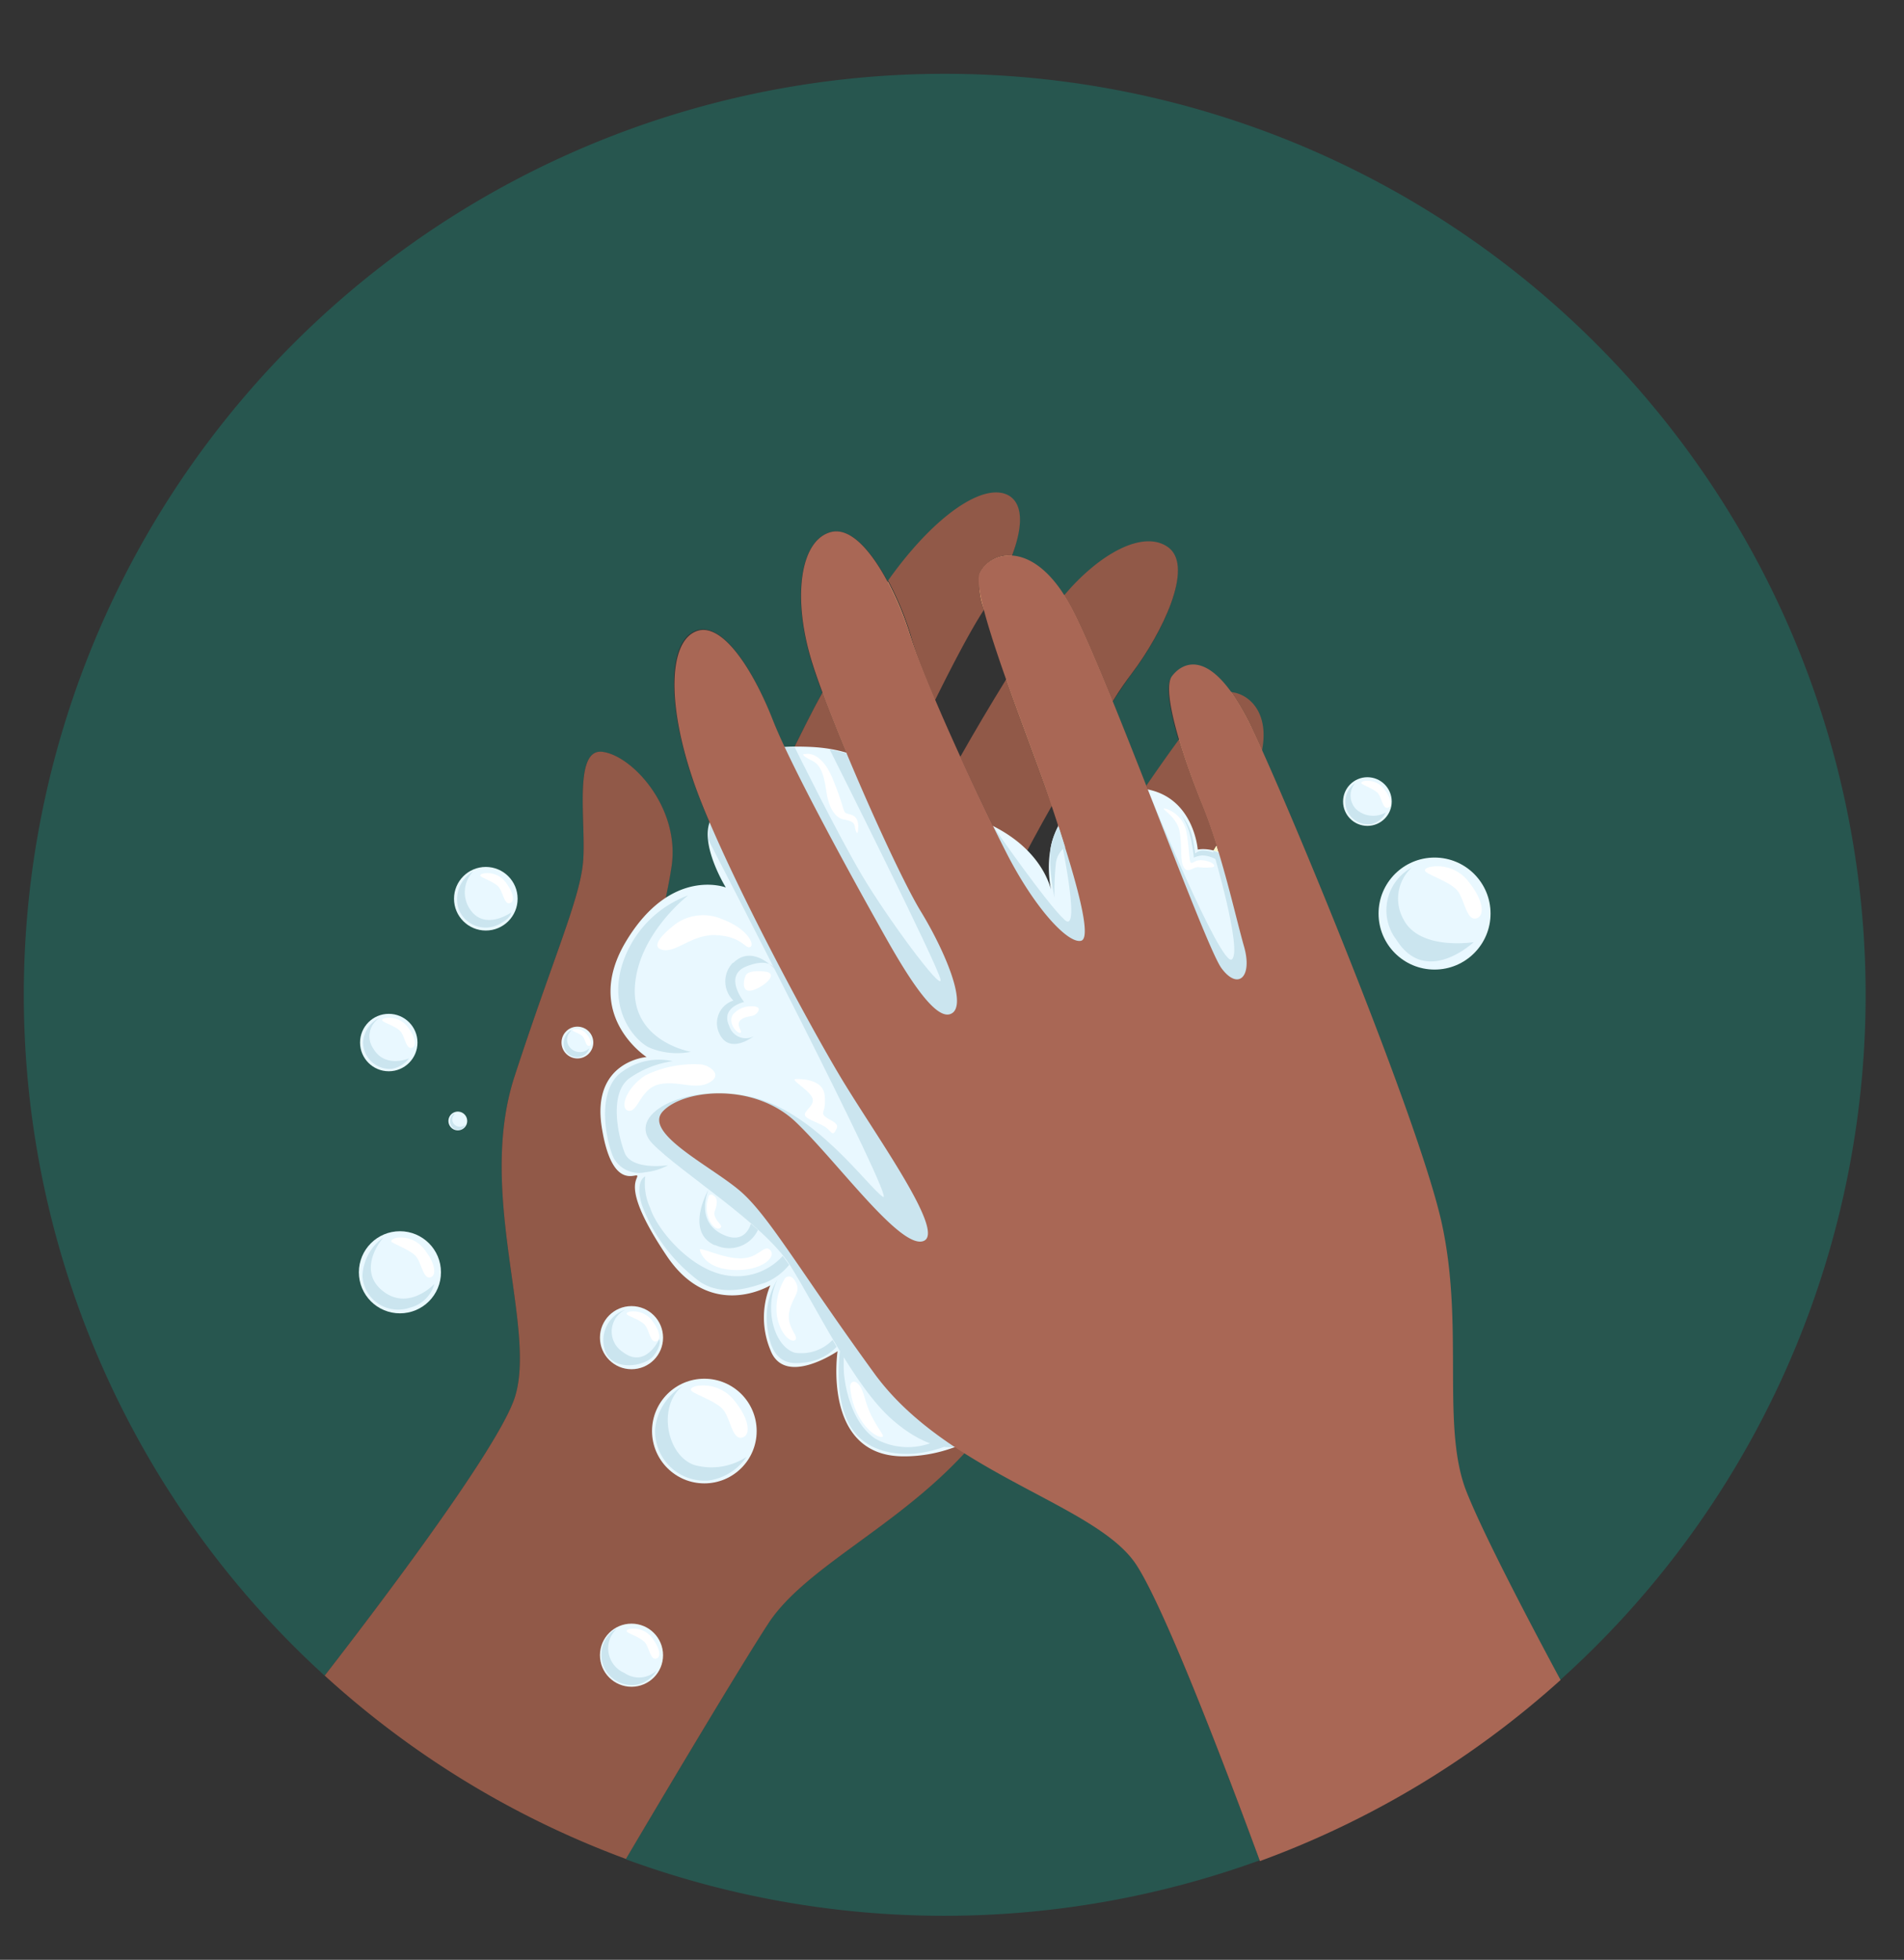 <svg id="Layer_1" data-name="Layer 1" xmlns="http://www.w3.org/2000/svg" viewBox="0 0 160.49 165.16"><rect x="0" y="0" width="160.49" height="165.16" fill="#333333" stroke="none"/><defs><style>.cls-1{fill:none;}.cls-2{fill:#06bba0;opacity:0.26;isolation:isolate;}.cls-3{fill:#fff7ca;}.cls-4{fill:#eaa775;}.cls-5{fill:#915948;}.cls-6{fill:#e9f8ff;}.cls-7{fill:#cbe5ef;}.cls-8{fill:#a96755;}.cls-9{fill:#fff;}</style></defs><title>clean</title><g id="Group_2429" data-name="Group 2429"><path id="Path_5984" data-name="Path 5984" class="cls-1" d="M103.12,58.36a2.59,2.59,0,0,1,.68,0c-2.48-3.47-4.28-2.3-5-1.34-.54.68-.16,2.85.59,5.35C101,60.13,102.4,58.52,103.12,58.36Z"/><path id="Path_5985" data-name="Path 5985" class="cls-1" d="M71.57,78.15c.54.4,1.29-.05,2.08-1-.41-.73-1-1.82-1.73-3.12C71.24,76,70.9,77.65,71.57,78.15Z"/><path id="Path_5986" data-name="Path 5986" class="cls-1" d="M90.71,94.9C92.4,92.76,96,88.74,98.37,85A57.61,57.61,0,0,1,102,79.71c-.51-1.16-1.15-2.74-1.88-4.58-5,7.94-11.51,17.74-12,19.3C87.39,96.68,89,97,90.71,94.9Z"/><path id="Path_5987" data-name="Path 5987" class="cls-1" d="M74.42,68.24l-.51,1.12c.71,1.57,1.4,3,2,4.3.46-.87.87-1.77,1.22-2.62a81.79,81.79,0,0,1,3.79-7.25c-.75-1.62-1.47-3.26-2.12-4.78C77,62.72,75.19,66.57,74.42,68.24Z"/><path id="Path_5988" data-name="Path 5988" class="cls-1" d="M90.79,74.83l.44-.63c1.39-2,3.4-5.07,5.39-8-1-2.43-1.92-4.88-2.83-7.12-1.54,2.42-3.44,5.7-5.15,8.79C89.45,70.27,90.25,72.77,90.79,74.83Z"/><path id="Path_5989" data-name="Path 5989" class="cls-1" d="M85.37,74c-2.42,4.76-3.17,8.77-2.3,9.48.65.53,3.08-2.33,5.64-5.78a24.84,24.84,0,0,1-3-4.29Z"/><path id="Path_5990" data-name="Path 5990" class="cls-1" d="M84.8,57.27c1.48-2.39,2.89-4.55,4-6,.3-.41.62-.8.94-1.18-1.5-2.33-3.08-3.22-4.38-3.31a24.58,24.58,0,0,1-2.38,4.58C83.36,53,84,55.1,84.8,57.27Z"/><path id="Path_5991" data-name="Path 5991" class="cls-1" d="M70,44.85c-2.62.74-3.2,5.65-1.56,10.93.23.75.54,1.63.9,2.61A95.65,95.65,0,0,1,74.83,49C73.45,46.43,71.67,44.38,70,44.85Z"/><path id="Path_5992" data-name="Path 5992" class="cls-1" d="M65.13,60.64c-1.55-4.07-4.25-8.37-6.48-7.46s-2.49,5.88-.26,12.47a83.57,83.57,0,0,0,3.47,8.16c1-2.27,2.7-6,4.69-10C66,62.6,65.45,61.49,65.13,60.64Z"/><path id="Path_5993" data-name="Path 5993" class="cls-2" d="M79.62,6.22a77.61,77.61,0,0,0-52.25,135c3.81-4.91,14.16-18.47,15.92-23.15,2.16-5.74-3.18-17.34.08-27.34s5.46-14.85,5.77-18-.9-9.68,1.63-9.36S57.32,68.11,56.6,73s-3.54,13.43-1.83,14.58,4.77-8.3,7-13.63l.06-.15a83.57,83.57,0,0,1-3.47-8.16c-2.22-6.59-2-11.57.26-12.48s4.93,3.4,6.48,7.47c.33.85.82,2,1.42,3.19.89-1.8,1.84-3.65,2.78-5.44-.36-1-.67-1.87-.9-2.61C66.79,50.5,67.37,45.59,70,44.85c1.67-.47,3.46,1.58,4.84,4.17l0,0c4-5.67,8.21-8.39,10.25-7.11,1.21.75,1,2.72.2,5,1.3.09,2.88,1,4.38,3.31,3.15-3.66,6.88-5.51,8.82-4,2.14,1.69-.57,7.23-3.1,10.57-.46.62-1,1.43-1.62,2.38.91,2.24,1.87,4.69,2.83,7.12.94-1.37,1.88-2.71,2.75-3.89-.75-2.5-1.14-4.66-.6-5.34.75-1,2.55-2.13,5,1.34,1.46.15,3.16,1.67,2.58,4.89,4,8.86,13.26,31.5,15.1,39.65,2,8.7,0,17.16,2.07,22.59,1.31,3.44,5.28,11,8,16.06A77.62,77.62,0,0,0,79.63,6.22Z"/><path id="Path_5994" data-name="Path 5994" class="cls-2" d="M64.73,136.84c-2.47,3.8-9.15,15.07-12,19.84a78,78,0,0,0,53.45.1c-2.72-7.38-8-21.27-10.44-25-2.27-3.44-8.63-5.69-14.45-9.36C75.48,128.79,67.82,132.11,64.73,136.84Z"/><path id="Path_5995" data-name="Path 5995" class="cls-3" d="M102,79.71a17.41,17.41,0,0,1,2.21-2.41c-.45-1.78-1-4-1.67-6.08-.73,1.21-1.56,2.53-2.42,3.91C100.85,77,101.49,78.55,102,79.71Z"/><path id="Path_5996" data-name="Path 5996" class="cls-3" d="M71.92,74.08c.71,1.3,1.32,2.39,1.73,3.12a18.9,18.9,0,0,0,2.28-3.54c-.62-1.26-1.31-2.73-2-4.3C73.25,70.78,72.47,72.51,71.92,74.08Z"/><path id="Path_5997" data-name="Path 5997" class="cls-4" d="M82.58,48.29a6.34,6.34,0,0,0,.36,3.11,25.15,25.15,0,0,0,2.37-4.58A2.74,2.74,0,0,0,82.58,48.29Z"/><path id="Path_5998" data-name="Path 5998" class="cls-4" d="M74.42,68.24c.77-1.67,2.56-5.52,4.4-9.23-.92-2.18-1.68-4.12-2.09-5.45A26.52,26.52,0,0,0,74.84,49a95.65,95.65,0,0,0-5.5,9.37c1.17,3.17,2.92,7.33,4.57,11Z"/><path id="Path_5999" data-name="Path 5999" class="cls-4" d="M103.8,58.33a2.59,2.59,0,0,0-.68,0c-.72.16-2.12,1.77-3.75,4,.53,1.78,1.24,3.72,1.94,5.43.45,1.09.86,2.27,1.23,3.46,1.16-1.93,2.12-3.57,2.7-4.74a12.27,12.27,0,0,0,1.14-3.26c-.26-.59-.5-1.12-.72-1.58A21.1,21.1,0,0,0,103.8,58.33Z"/><path id="Path_6000" data-name="Path 6000" class="cls-4" d="M103,81.62a12.58,12.58,0,0,1-1-1.91A59,59,0,0,0,98.37,85c-2.34,3.79-6,7.8-7.66,9.94s-3.32,1.78-2.6-.47c.5-1.56,7-11.35,12-19.3-1-2.62-2.26-5.75-3.5-8.91-2,2.91-4,6-5.39,8l-.44.63c.65,2.48.91,4.3.34,4.46s-1.38-.44-2.42-1.57c-2.56,3.44-5,6.3-5.64,5.77-.87-.7-.12-4.71,2.3-9.47l.3-.59c-.28-.5-.57-1-.85-1.58-1.06-2.07-2.5-5-3.88-8.06A80.63,80.63,0,0,0,77.15,71c-.35.85-.77,1.75-1.23,2.61.66,1.33,1.23,2.41,1.66,3.1,2,3.32,4.11,8.17,2.47,8.69s-4.72-5.23-6.34-8.12l-.07-.13c-.79.91-1.54,1.35-2.07,1s-.34-2.15.33-4.07c-1.64-3-3.83-7.06-5.37-10.24-2,4-3.71,7.7-4.68,10,3.07,6.43,7.06,13.74,9.07,17.08,3,5,8.84,13,6.9,13.7S70.65,98,67.1,94.54s-9.48-2.8-11.23-.94,4.24,4.7,6.62,6.81,5,6.74,11.18,15.25a26.94,26.94,0,0,0,7.64,6.78l.48-.54c5.88-6.7,20.14-29.92,24.08-37s1.21-8.25-.28-8.3a2.32,2.32,0,0,0-1.39.72c.24,1,.46,1.82.65,2.5C105.6,82.42,104.35,83.53,103,81.62Z"/><path id="Path_6001" data-name="Path 6001" class="cls-4" d="M84.8,57.27c1.26,3.59,2.75,7.44,3.61,9.94l.23.68c1.71-3.1,3.61-6.38,5.15-8.79-1.33-3.28-2.54-6.11-3.4-7.76-.23-.44-.46-.84-.7-1.21-.32.38-.63.77-.94,1.18C87.7,52.72,86.28,54.88,84.8,57.27Z"/><path id="Path_6002" data-name="Path 6002" class="cls-4" d="M73.72,77.33c1.62,2.89,4.7,8.63,6.34,8.12s-.43-5.38-2.47-8.7c-.43-.68-1-1.76-1.66-3.09a18.58,18.58,0,0,1-2.28,3.54Z"/><path id="Path_6003" data-name="Path 6003" class="cls-4" d="M91.13,79.28c.57-.15.3-2-.34-4.45-.68,1-1.39,1.94-2.08,2.88C89.75,78.84,90.63,79.41,91.13,79.28Z"/><path id="Path_6004" data-name="Path 6004" class="cls-5" d="M99.37,62.33c-.87,1.18-1.81,2.52-2.75,3.89,1.24,3.16,2.45,6.29,3.5,8.91.87-1.38,1.69-2.7,2.42-3.91-.37-1.19-.78-2.37-1.22-3.46A57.51,57.51,0,0,1,99.37,62.33Z"/><path id="Path_6005" data-name="Path 6005" class="cls-5" d="M73.68,115.67c-6.17-8.52-8.8-13.15-11.18-15.26s-8.36-5-6.61-6.81,7.67-2.51,11.22.94,8.79,10.76,10.72,10-3.91-8.73-6.9-13.69c-2-3.35-6-10.66-9.06-17.09L61.8,74c-2.26,5.33-5.31,14.78-7,13.63S55.89,77.92,56.61,73s-3.3-9.32-5.83-9.64-1.33,6.19-1.64,9.36-2.51,8-5.77,18,2.08,21.6-.08,27.34c-1.76,4.68-12.11,18.24-15.92,23.15a77.47,77.47,0,0,0,25.39,15.45c2.82-4.77,9.5-16,12-19.84,3.09-4.72,10.75-8.05,16.58-14.4A27,27,0,0,1,73.68,115.67Z"/><path id="Path_6006" data-name="Path 6006" class="cls-4" d="M102,79.71a12.58,12.58,0,0,0,1,1.91c1.4,1.91,2.65.8,1.91-1.82-.19-.68-.41-1.53-.65-2.5A17.41,17.41,0,0,0,102,79.71Z"/><path id="Path_6007" data-name="Path 6007" class="cls-5" d="M103.8,58.33a21.1,21.1,0,0,1,1.86,3.31c.22.46.46,1,.72,1.58C107,60,105.26,58.48,103.8,58.33Z"/><path id="Path_6008" data-name="Path 6008" class="cls-5" d="M93.79,59.1c.61-1,1.16-1.76,1.63-2.38,2.52-3.34,5.23-8.88,3.1-10.56-2-1.54-5.68.31-8.82,4,.23.37.47.77.7,1.21C91.25,53,92.46,55.82,93.79,59.1Z"/><path id="Path_6009" data-name="Path 6009" class="cls-5" d="M88.41,67.21c-.87-2.5-2.35-6.35-3.61-9.94-1.3,2.1-2.65,4.38-3.86,6.52,1.38,3,2.82,6,3.87,8.05.29.56.57,1.08.86,1.58.81-1.56,1.85-3.51,3-5.53Z"/><path id="Path_6010" data-name="Path 6010" class="cls-5" d="M73.91,69.36c-1.65-3.64-3.4-7.8-4.58-11-1,1.8-1.89,3.64-2.79,5.44,1.54,3.19,3.73,7.26,5.37,10.25C72.47,72.51,73.25,70.78,73.91,69.36Z"/><path id="Path_6011" data-name="Path 6011" class="cls-5" d="M78.82,59c1.48-3,3-5.89,4.06-7.52l.05-.09a6.45,6.45,0,0,1-.35-3.11,2.74,2.74,0,0,1,2.73-1.47c.84-2.23,1-4.2-.2-5-2-1.28-6.22,1.44-10.25,7.11l0,0a25.74,25.74,0,0,1,1.89,4.54C77.13,54.89,77.89,56.83,78.82,59Z"/><path id="Path_6012" data-name="Path 6012" class="cls-6" d="M65,65.94s-5-3.31,3.19-3,9,6.73,9,6.73,2.28-2.24,6.63,0,4.82,5.55,4.82,5.55-1.86-7.25,5-8.62,7.32,5,7.32,5,3.31-.82,5.79,4.84.94,10.87,0,11.1-19.72,29.64-19.72,29.64-4.25,5.66-11,5.55-5.43-8.86-5.43-8.86-4.49,3.07-5.67-.12a7.1,7.1,0,0,1,0-5.43s-5,3.07-8.73-2.48-2.48-6.37-2.48-6.73-2.13,1.42-3-4.13,3.78-5.9,3.78-5.9S49,85.54,52.8,79.28s8.38-4.49,8.38-4.49-3-4.84-.59-6.49A20.28,20.28,0,0,1,65,65.94Z"/><path id="Path_6013" data-name="Path 6013" class="cls-7" d="M102.25,71.7s2.49,8.38,1.59,9.15S96.77,66.6,96.77,66.6l-7.58,2.93s2.06,9.35.56,8-6-7.84-6-7.84l-12.38-6.2-1.44-.34s9.19,18.31,9.35,19.41-4.55-5.27-6.68-8.89S67,63,67,63l-.85,0-6.31,6.35-.12,1.44s16,30.94,14.7,30.07-5.8-7.34-11.32-8.47S52.69,94,55,96.38s9.37,6.74,11.57,10.21,5.39,10.23,8.66,13.07,5.3,2.25,5.3,2.25l28.15-38.23L106.28,73Z"/><path id="Path_6014" data-name="Path 6014" class="cls-8" d="M121.48,102.87c-2-8.7-12.38-33.88-15.82-41.23s-6-5.83-6.88-4.65.85,6.65,2.53,10.77,2.81,9.41,3.55,12-.51,3.73-1.91,1.82S93.57,57.45,90.39,51.34s-7-4.85-7.81-3.05,4,13.51,5.83,18.93S92.21,79,91.13,79.28s-3.88-2.67-6.31-7.43S78,57.57,76.72,53.56,72.61,44.11,70,44.85s-3.2,5.65-1.56,10.93,7.11,17.65,9.16,21,4.11,8.18,2.47,8.69-4.72-5.23-6.34-8.12-7-12.61-8.59-16.68-4.25-8.37-6.48-7.46-2.49,5.88-.26,12.47S67.94,85.94,70.93,90.9s8.84,13,6.9,13.69-7.17-6.59-10.72-10-9.48-2.8-11.23-.94,4.23,4.7,6.61,6.81,5,6.74,11.19,15.26,18.7,11,22.08,16.12c2.45,3.72,7.72,17.6,10.44,25a77.73,77.73,0,0,0,25.34-15.26c-2.72-5.06-6.68-12.62-8-16.06C121.48,120,123.45,111.57,121.48,102.87Z"/><circle id="Ellipse_631" data-name="Ellipse 631" class="cls-6" cx="59.37" cy="120.6" r="4.41"/><circle id="Ellipse_632" data-name="Ellipse 632" class="cls-6" cx="53.23" cy="112.73" r="2.66"/><circle id="Ellipse_633" data-name="Ellipse 633" class="cls-6" cx="120.92" cy="76.99" r="4.72"/><circle id="Ellipse_634" data-name="Ellipse 634" class="cls-6" cx="115.26" cy="67.55" r="2.05"/><circle id="Ellipse_635" data-name="Ellipse 635" class="cls-6" cx="48.67" cy="87.86" r="1.34"/><circle id="Ellipse_636" data-name="Ellipse 636" class="cls-6" cx="53.23" cy="139.49" r="2.66"/><path id="Path_6015" data-name="Path 6015" class="cls-6" d="M37.8,94.47a.79.79,0,1,1,.79.79A.79.79,0,0,1,37.8,94.47Z"/><circle id="Ellipse_637" data-name="Ellipse 637" class="cls-6" cx="32.77" cy="87.86" r="2.42"/><circle id="Ellipse_638" data-name="Ellipse 638" class="cls-6" cx="40.95" cy="75.74" r="2.68"/><path id="Path_6016" data-name="Path 6016" class="cls-7" d="M119,73.11a4.1,4.1,0,0,0-1.64,5.56,4.21,4.21,0,0,0,.34.52c2.5,4,6.52.21,6.52.21s-4.52.73-5.9-1.89A3.56,3.56,0,0,1,119,73.11Z"/><path id="Path_6017" data-name="Path 6017" class="cls-7" d="M114.22,66a1.9,1.9,0,0,0,1.19,3.46l.17,0a1.85,1.85,0,0,0,1.24-1,2.14,2.14,0,0,1-2.46-.22A1.63,1.63,0,0,1,114.22,66Z"/><path id="Path_6018" data-name="Path 6018" class="cls-7" d="M39.89,73.43a2.71,2.71,0,0,0-1.22,3.21A2.44,2.44,0,0,0,41.83,78a2,2,0,0,0,.46-.24c.82-.46.79-.86.79-.86s-2.17,1.55-3.43-.22A2.56,2.56,0,0,1,39.89,73.43Z"/><path id="Path_6019" data-name="Path 6019" class="cls-7" d="M32,85.77a2.46,2.46,0,0,0-1.4,2.09,2.26,2.26,0,0,0,2.29,2.22H33a2.35,2.35,0,0,0,1.48-.89s-2,.87-3-.8a1.82,1.82,0,0,1,.45-2.56Z"/><path id="Path_6020" data-name="Path 6020" class="cls-7" d="M38.31,93.82a.77.77,0,0,0-.3,1,.67.67,0,0,0,.89.33.91.91,0,0,0,.16-.11.62.62,0,0,0,.17-.28.65.65,0,0,1-.93,0h0a.59.59,0,0,1,0-.84A.08.08,0,0,1,38.31,93.82Z"/><path id="Path_6021" data-name="Path 6021" class="cls-7" d="M48.12,86.82a1.32,1.32,0,0,0-.51,1.62,1.13,1.13,0,0,0,1.51.54.91.91,0,0,0,.27-.18,1,1,0,0,0,.28-.46,1.11,1.11,0,0,1-1.57,0h0a1,1,0,0,1,0-1.43Z"/><path id="Path_6022" data-name="Path 6022" class="cls-7" d="M52.72,110.37a2.72,2.72,0,0,0-1.83,3c.31,2.34,3.48,1.85,4.21.88s.47-1.4.47-1.4-1.15,2.56-3.07,1.09a2.05,2.05,0,0,1-.61-2.84A2,2,0,0,1,52.72,110.37Z"/><path id="Path_6023" data-name="Path 6023" class="cls-7" d="M57.54,116.8a4.79,4.79,0,0,0-2.32,3.64,4.18,4.18,0,0,0,4,4.34h.42a4.61,4.61,0,0,0,3.28-2,5.38,5.38,0,0,1-4.4.68C56.18,122.65,55.4,118.48,57.54,116.8Z"/><path id="Path_6024" data-name="Path 6024" class="cls-7" d="M52,137.24a2.54,2.54,0,0,0,1.3,4.76h.16a2.43,2.43,0,0,0,1.88-1.22,2.16,2.16,0,0,1-2.7.21,2.26,2.26,0,0,1-1.18-3A2.44,2.44,0,0,1,52,137.24Z"/><path id="Path_6025" data-name="Path 6025" class="cls-7" d="M58,75.46a9.14,9.14,0,0,0-5.28,5.08c-1.65,4,.43,6.88,1.93,7.71a6,6,0,0,0,3.58.39s-4.9-.84-4.72-5.35S58,75.46,58,75.46Z"/><path id="Path_6026" data-name="Path 6026" class="cls-7" d="M65.29,81.65s-.37-1-2.37-.21-.2,3-.2,3-2,.44-1.26,2a1.46,1.46,0,0,0,1.81,1,1.59,1.59,0,0,0,.27-.12S61.42,89,60.59,87a2,2,0,0,1,1-2.59l.23-.09a2.25,2.25,0,0,1-.05-3.18l.05,0C63.43,79.55,65.29,81.65,65.29,81.65Z"/><path id="Path_6027" data-name="Path 6027" class="cls-7" d="M56.7,89.43a5.25,5.25,0,0,0-4.62,1.18c-1.85,1.86-.87,5.88-.37,6.94a2.43,2.43,0,0,0,2.68,1.24,5.17,5.17,0,0,0,1.92-.59s-3.07.47-3.66-1.06-1.3-5,.39-6.26A8.35,8.35,0,0,1,56.7,89.43Z"/><path id="Path_6028" data-name="Path 6028" class="cls-7" d="M54.39,99.14s-.89.33-.29,2.39a14.17,14.17,0,0,0,5,6.56c2,1.21,4.24.38,5.42,0a5.07,5.07,0,0,0,2-1.5l-.54-.75a5.2,5.2,0,0,1-4.69,1.65c-3-.44-5.85-3.75-6.49-5.7A4.93,4.93,0,0,1,54.39,99.14Z"/><path id="Path_6029" data-name="Path 6029" class="cls-7" d="M65.53,107.83a6.07,6.07,0,0,0-.88,3.74c.2,2.18.92,3.56,3,3.27a4.35,4.35,0,0,0,2.87-1.34l-.34-.58A3.66,3.66,0,0,1,67,114C65.3,113.5,64.33,110.33,65.53,107.83Z"/><path id="Path_6030" data-name="Path 6030" class="cls-7" d="M70.8,113.92s-.55,3.63.77,6.09,4.13,2.58,5.43,2.5a10,10,0,0,0,2.58-.58l-1.06-.34a5.64,5.64,0,0,1-4.76-.36c-2.11-1.42-2.64-4.82-2.64-5.94s0-1.5,0-1.5Z"/><path id="Path_6031" data-name="Path 6031" class="cls-7" d="M59.72,100.25s-1.11,2.51,1,3.68,2.57-.81,2.57-.81l.6.53a2.69,2.69,0,0,1-3.59,1.28l-.08,0C57.7,103.75,59.72,100.25,59.72,100.25Z"/><path id="Path_6032" data-name="Path 6032" class="cls-7" d="M89.24,69.68a4.53,4.53,0,0,0-.73,2.45,18.65,18.65,0,0,0,.37,3.5A25.06,25.06,0,0,1,89,72.76a2,2,0,0,1,.78-1.37Z"/><path id="Path_6033" data-name="Path 6033" class="cls-7" d="M99.55,68.63a5.13,5.13,0,0,1,.91,1.71,14.3,14.3,0,0,1,.28,1.59,1,1,0,0,1,.75-.25,2.68,2.68,0,0,1,1,.25l.14.58a2.44,2.44,0,0,0-1.28-.42,2,2,0,0,0-.72.19,12.7,12.7,0,0,0-.4-2.2A6,6,0,0,0,99.55,68.63Z"/><path id="Path_6034" data-name="Path 6034" class="cls-9" d="M58.73,116.8a3.35,3.35,0,0,1,3.19,1.26c1.36,1.69,1.36,3,.56,3.1s-.93-1.77-1.6-2.45-2.47-1.27-2.62-1.53S58.73,116.8,58.73,116.8Z"/><path id="Path_6035" data-name="Path 6035" class="cls-9" d="M120.61,73.05a3.29,3.29,0,0,1,3.18,1.26c1.36,1.68,1.36,3,.57,3.1s-.94-1.77-1.6-2.45-2.47-1.27-2.62-1.54S120.61,73.05,120.61,73.05Z"/><path id="Path_6036" data-name="Path 6036" class="cls-9" d="M115,65.82a1.72,1.72,0,0,1,1.65.66c.7.87.7,1.55.29,1.6s-.48-.92-.83-1.27-1.28-.66-1.35-.8S115,65.82,115,65.82Z"/><path id="Path_6037" data-name="Path 6037" class="cls-9" d="M53.1,137.28a1.92,1.92,0,0,1,1.84.72c.78,1,.78,1.74.32,1.79s-.54-1-.93-1.41-1.42-.74-1.5-.89S53.1,137.28,53.1,137.28Z"/><path id="Path_6038" data-name="Path 6038" class="cls-9" d="M53.1,110.53a2,2,0,0,1,1.84.73c.78,1,.78,1.74.32,1.79s-.54-1-.93-1.42-1.42-.73-1.5-.88S53.1,110.53,53.1,110.53Z"/><g id="Group_2428" data-name="Group 2428"><circle id="Ellipse_639" data-name="Ellipse 639" class="cls-6" cx="33.71" cy="107.22" r="3.46"/><path id="Path_6039" data-name="Path 6039" class="cls-7" d="M32.33,104.28a4.17,4.17,0,0,0-1.78,3.26,3,3,0,0,0,3.19,2.82,2.91,2.91,0,0,0,.82-.16,2.85,2.85,0,0,0,2.06-2s-2.09,2.24-4.23.69S31.68,105,32.33,104.28Z"/><path id="Path_6040" data-name="Path 6040" class="cls-9" d="M33.38,104.32a2.49,2.49,0,0,1,2.41,1c1,1.27,1,2.27.43,2.34s-.71-1.34-1.22-1.85-1.86-1-2-1.16S33.38,104.32,33.38,104.32Z"/></g><path id="Path_6041" data-name="Path 6041" class="cls-9" d="M32.5,85.8a1.92,1.92,0,0,1,1.84.72c.78,1,.78,1.74.32,1.79s-.54-1-.92-1.41-1.42-.73-1.51-.89S32.5,85.8,32.5,85.8Z"/><path id="Path_6042" data-name="Path 6042" class="cls-9" d="M40.77,73.61a1.9,1.9,0,0,1,1.83.72c.78,1,.78,1.73.33,1.79s-.54-1-.93-1.41-1.42-.74-1.5-.89S40.77,73.61,40.77,73.61Z"/><path id="Path_6043" data-name="Path 6043" class="cls-9" d="M48.45,86.74a1.08,1.08,0,0,1,1,.4c.44.55.44,1,.18,1s-.3-.57-.52-.8-.8-.41-.85-.5S48.45,86.74,48.45,86.74Z"/><path id="Path_6044" data-name="Path 6044" class="cls-9" d="M57,77.83a4,4,0,0,1,3.84-.38c2.21.82,2.8,2.18,2.39,2.36s-.66-.86-2.79-1-3.5,1.61-4.7,1.21S57,77.83,57,77.83Z"/><path id="Path_6045" data-name="Path 6045" class="cls-9" d="M64.64,81.9s-1.56-.26-1.8.33-.27,1.5.64,1.21S65.58,82.14,64.64,81.9Z"/><path id="Path_6046" data-name="Path 6046" class="cls-9" d="M63.31,84.8a2,2,0,0,0-1.54.71c-.43.68.33,1.59.62,1.53s-.48-.71.09-1.12,1.06-.12,1.4-.65S63.31,84.8,63.31,84.8Z"/><path id="Path_6047" data-name="Path 6047" class="cls-9" d="M59,89.7a9.35,9.35,0,0,0-4.57.91c-1.68,1.06-2.24,2.87-1.44,3s1-1.92,2.62-2.24,3,.53,4.2-.15S59.68,89.7,59,89.7Z"/><path id="Path_6048" data-name="Path 6048" class="cls-9" d="M67.26,90.94s2.1-.09,2.25,1.35-.36,1.41,0,1.77,1.28.54,1,1.07-.28.47-.75,0-2-.8-1.92-1.24,1.12-.89.45-1.66S66.42,90.86,67.26,90.94Z"/><path id="Path_6049" data-name="Path 6049" class="cls-9" d="M59,105.37s.28,1.49,2.7,1.65,3.77-1.06,3.24-1.65-.91.65-2.48.68S58.76,104.93,59,105.37Z"/><path id="Path_6050" data-name="Path 6050" class="cls-9" d="M59.72,100.88a2.71,2.71,0,0,0,.07,1.94c.46.94,1,.76,1,.54s-.76-.71-.53-1.33.22-1.06-.09-1.26a.3.3,0,0,0-.43,0Z"/><path id="Path_6051" data-name="Path 6051" class="cls-9" d="M66.18,107.71a4.89,4.89,0,0,0-.69,3.19c.3,1.69,1.28,2.32,1.56,2s-.77-1.06-.52-2.34,1-1.62.56-2.48S66.18,107.71,66.18,107.71Z"/><path id="Path_6052" data-name="Path 6052" class="cls-9" d="M71.67,117a6,6,0,0,0,.85,2.58c.77,1.25,1.57,1.55,1.83,1.51s-.18-.43-.81-1.61-.65-2.09-1.08-2.7S71.59,116.46,71.67,117Z"/><path id="Path_6053" data-name="Path 6053" class="cls-9" d="M67.91,63.54s1.26-.32,2.24,2,.87,2.87,1.19,3,1,.09,1,1.11-.24.37-.29,0-.34-.48-.94-.59-1.24-.8-1.46-2.39-.56-2.26-1.21-2.57S67.47,63.51,67.91,63.54Z"/><path id="Path_6054" data-name="Path 6054" class="cls-9" d="M98.35,68.18A2.58,2.58,0,0,1,100,70.09c.27,1.47.21,2.6.41,2.63s.35-.31,1.06-.21,1.08.47.77.57a5.14,5.14,0,0,1-1.24,0c-.49,0-.88.57-1.22,0s-.11-1.79-.37-3.09S97.45,67.94,98.35,68.18Z"/></g></svg>